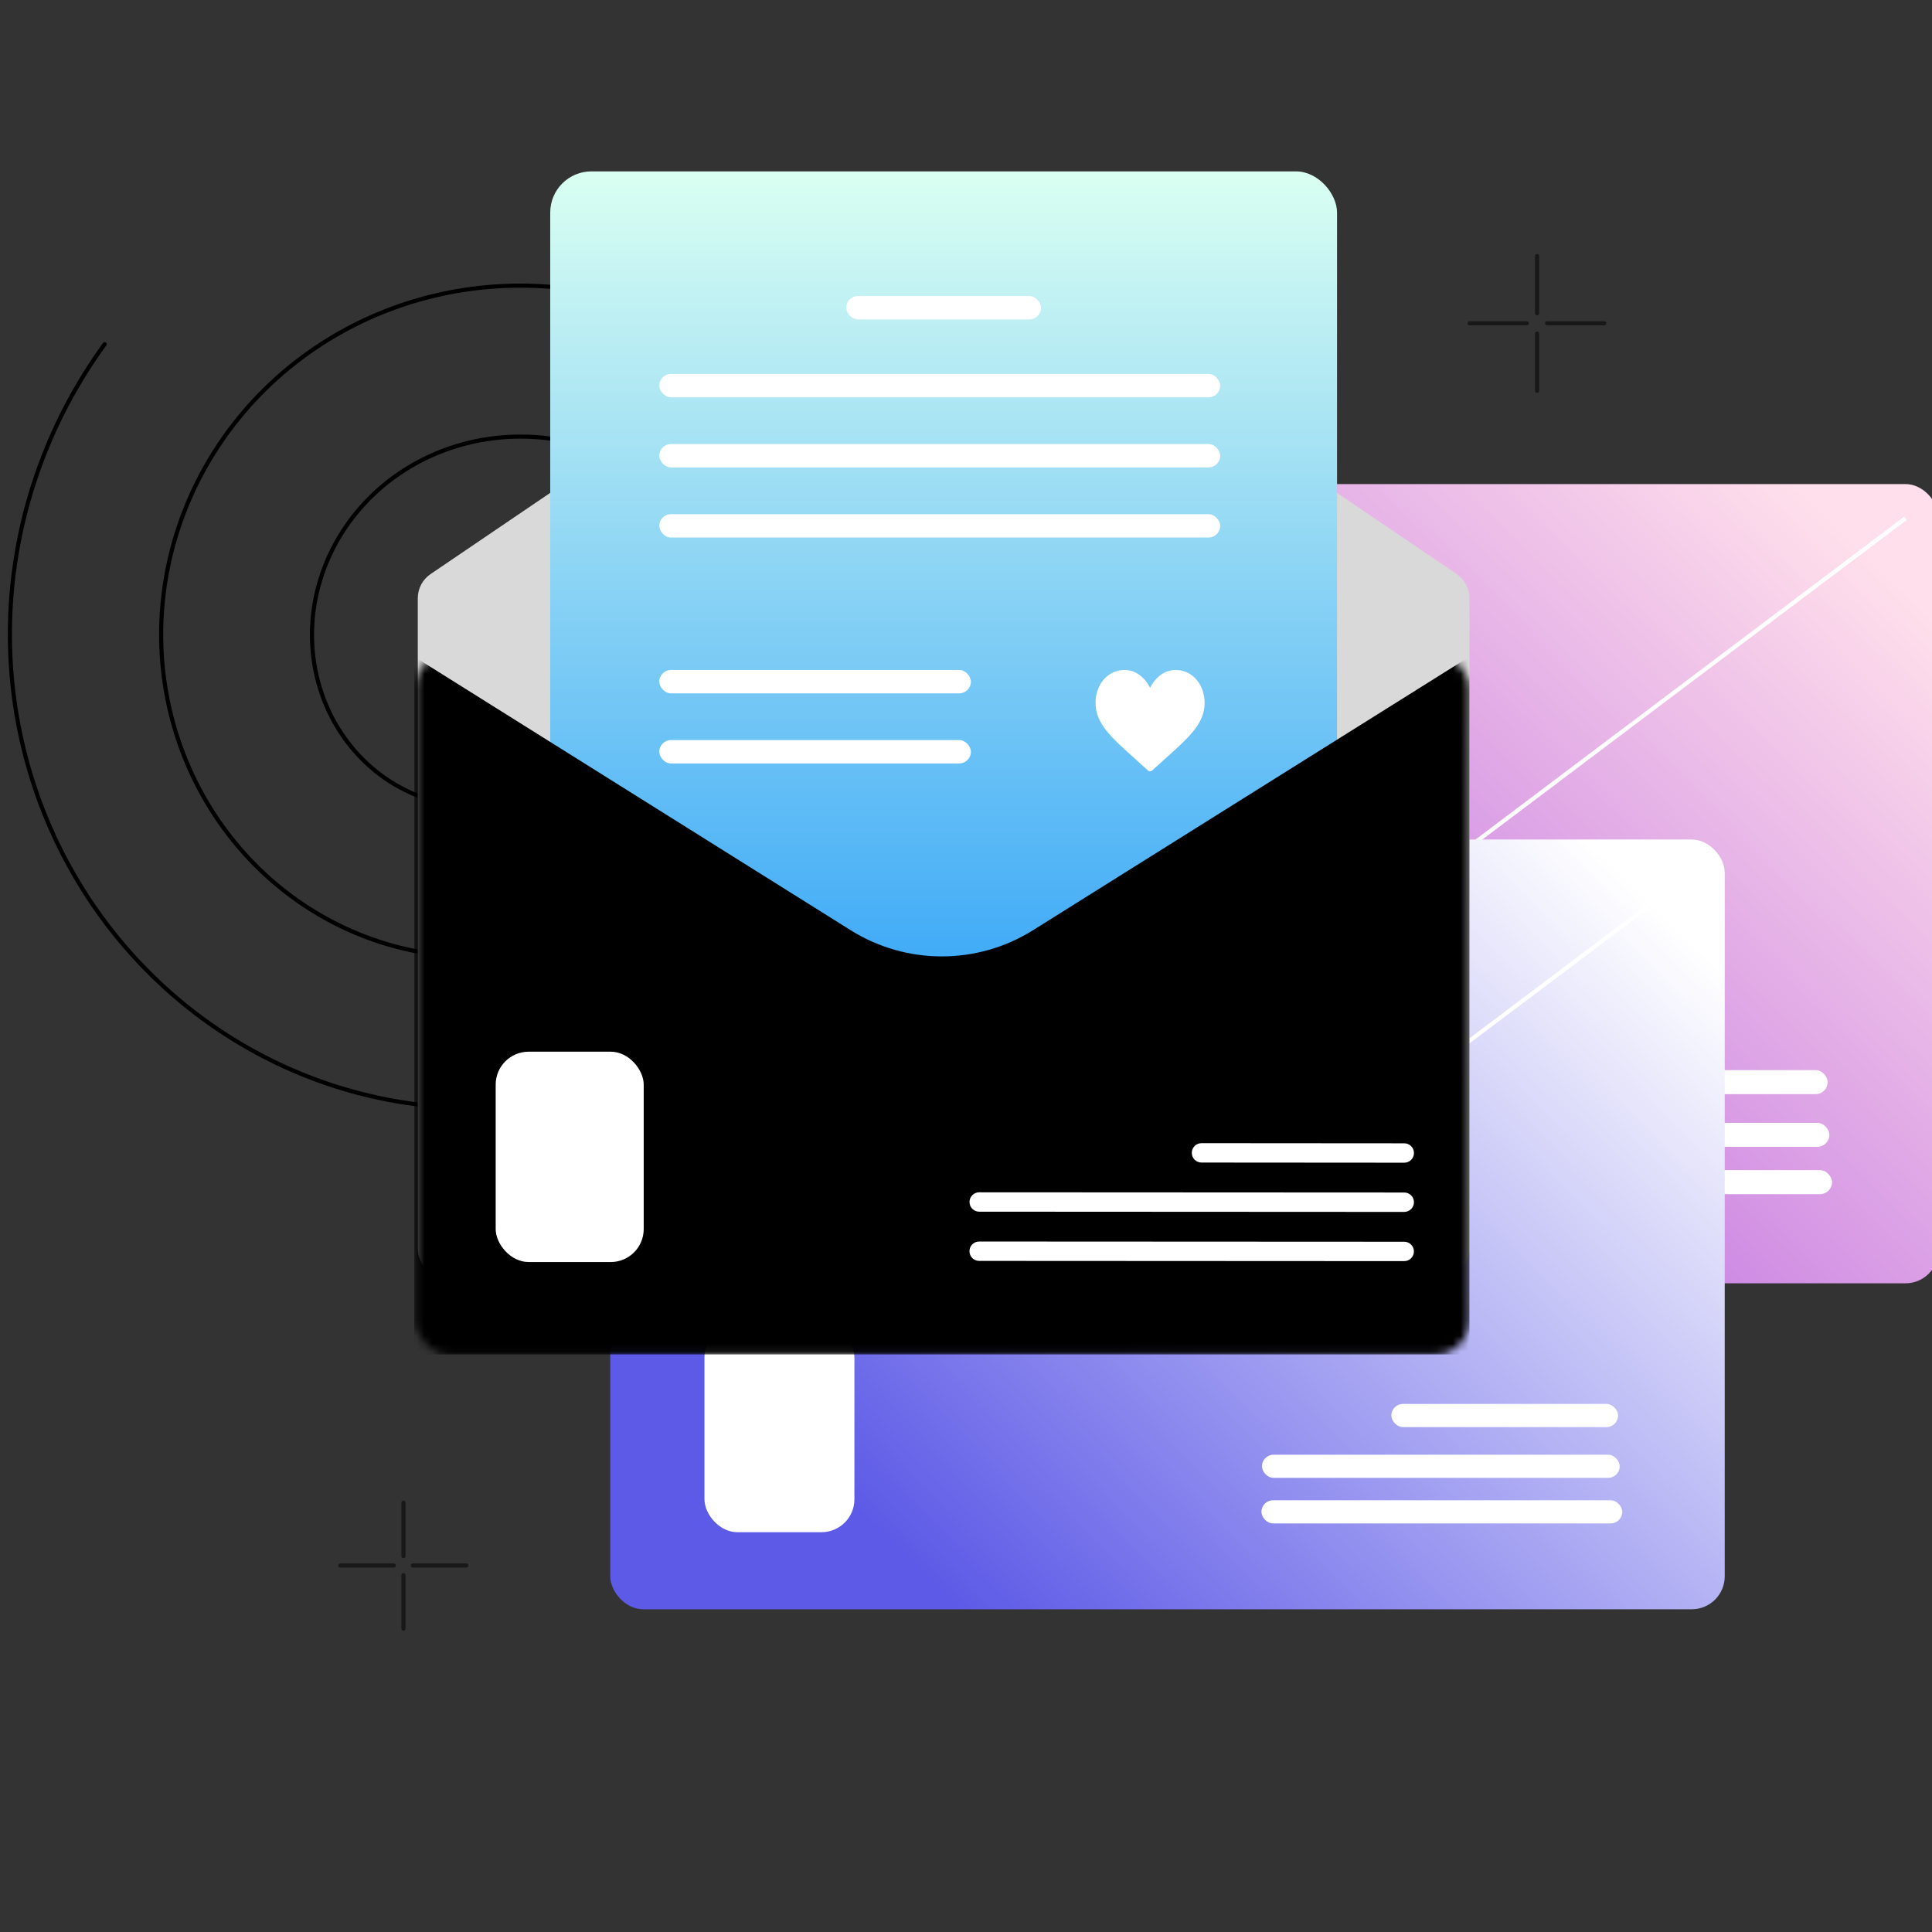 <?xml version="1.0" encoding="UTF-8"?> <svg xmlns="http://www.w3.org/2000/svg" width="248" height="248" viewBox="0 0 248 248" fill="none"><rect x="0" y="0" width="248" height="248" fill="#333333" stroke="none"/> <g clip-path="url(#clip0_3953_175)"> <rect x="100.277" y="62.137" width="148.548" height="102.594" rx="4.228" fill="url(#paint0_linear_3953_175)"></rect> <rect x="112.836" y="126.756" width="19.985" height="27.706" rx="4.228" fill="white"></rect> <path d="M104.394 67.416L170.661 113.968C174.037 116.339 178.556 116.264 181.851 113.783L244.589 66.534" stroke="white" stroke-width="0.528"></path> <rect x="187.074" y="150.202" width="48.091" height="3.086" rx="1.543" fill="white"></rect> <rect x="187.141" y="144.13" width="47.682" height="3.086" rx="1.543" fill="white"></rect> <rect x="204.389" y="137.363" width="30.216" height="3.086" rx="1.543" fill="white"></rect> <rect x="78.33" y="107.766" width="143.063" height="98.806" rx="4.228" fill="url(#paint1_linear_3953_175)"></rect> <rect x="90.428" y="169.999" width="19.247" height="26.683" rx="4.228" fill="white"></rect> <path d="M82.298 112.85L145.909 157.535C149.285 159.907 153.804 159.832 157.099 157.35L217.316 112" stroke="white" stroke-width="0.528"></path> <rect x="161.924" y="192.581" width="46.315" height="2.972" rx="1.486" fill="white"></rect> <rect x="161.992" y="186.732" width="45.922" height="2.972" rx="1.486" fill="white"></rect> <rect x="178.602" y="180.215" width="29.101" height="2.972" rx="1.486" fill="white"></rect> <path d="M58.977 80.661L58.993 80.594L59.009 80.526L59.027 80.458L59.045 80.391L59.064 80.323L59.084 80.255L59.105 80.187L59.127 80.119L59.15 80.051L59.173 79.984L59.198 79.916L59.223 79.848L59.25 79.78L59.277 79.713L59.305 79.645L59.334 79.577L59.364 79.51L59.395 79.443L59.427 79.376L59.459 79.308L59.493 79.241L59.527 79.175L59.563 79.108L59.599 79.041L59.636 78.975L59.674 78.909L59.714 78.843L59.753 78.778L59.794 78.712L59.836 78.647L59.879 78.582L59.922 78.517L59.967 78.453L60.012 78.389L60.059 78.325L60.106 78.261L60.154 78.198L60.203 78.135L60.253 78.073L60.304 78.011L60.355 77.949L60.408 77.887L60.462 77.826L60.516 77.766L60.571 77.706L60.627 77.646L60.684 77.586L60.742 77.528L60.801 77.469L60.861 77.411L60.921 77.354L60.983 77.297L61.045 77.24L61.108 77.184L61.172 77.129L61.237 77.074L61.302 77.02L61.369 76.966L61.436 76.913L61.504 76.86L61.573 76.808L61.643 76.757L61.713 76.706L61.785 76.656L61.857 76.607L61.93 76.558L62.004 76.51L62.078 76.462L62.153 76.415L62.229 76.369L62.306 76.324L62.384 76.279L62.462 76.235L62.541 76.192L62.621 76.15L62.702 76.108L62.783 76.067L62.865 76.027L62.947 75.988L63.031 75.949L63.115 75.911L63.2 75.874L63.285 75.838L63.371 75.803L63.458 75.769L63.545 75.735L63.633 75.703L63.722 75.671L63.811 75.64L63.901 75.61L63.992 75.581L64.083 75.553L64.175 75.525L64.267 75.499L64.36 75.474L64.453 75.449L64.547 75.426L64.642 75.403L64.737 75.382L64.832 75.361L64.928 75.342L65.025 75.323L65.122 75.306L65.219 75.289L65.317 75.274L65.416 75.259L65.515 75.246L65.614 75.234L65.714 75.222L65.814 75.212L65.914 75.203L66.015 75.195L66.117 75.188L66.218 75.182L66.32 75.177L66.423 75.173L66.526 75.171L66.629 75.169L66.732 75.169L66.836 75.17L66.939 75.172L67.044 75.175L67.148 75.179L67.253 75.184L67.358 75.191L67.463 75.198L67.568 75.207L67.674 75.217L67.779 75.228L67.885 75.24L67.992 75.254L68.098 75.269L68.204 75.285L68.311 75.302L68.417 75.32L68.524 75.34L68.63 75.36L68.737 75.382L68.844 75.405L68.951 75.43L69.058 75.455L69.165 75.482L69.271 75.51L69.378 75.539L69.485 75.57L69.592 75.602L69.698 75.635L69.805 75.669L69.912 75.704L70.018 75.741L70.124 75.779L70.231 75.818L70.337 75.858L70.442 75.9L70.548 75.943L70.654 75.987L70.759 76.032L70.864 76.079L70.969 76.127L71.074 76.176L71.178 76.226L71.282 76.278L71.386 76.331L71.489 76.385L71.592 76.44L71.695 76.497L71.798 76.555L71.9 76.614L72.001 76.674L72.103 76.736L72.204 76.799L72.304 76.863L72.404 76.928L72.504 76.994L72.603 77.062L72.702 77.131L72.8 77.201L72.897 77.273L72.995 77.345L73.091 77.419L73.187 77.494L73.283 77.57L73.377 77.648L73.472 77.726L73.565 77.806L73.659 77.887L73.751 77.969L73.843 78.053L73.934 78.137L74.024 78.223L74.114 78.31L74.203 78.398L74.291 78.487L74.379 78.577L74.465 78.668L74.551 78.761L74.636 78.855L74.721 78.95L74.804 79.046L74.887 79.143L74.969 79.241L75.05 79.34L75.13 79.44L75.21 79.542L75.288 79.644L75.366 79.748L75.442 79.852L75.518 79.958L75.593 80.065L75.666 80.172L75.739 80.281L75.811 80.391L75.882 80.502L75.952 80.613L76.02 80.726L76.088 80.84L76.155 80.954L76.22 81.07L76.285 81.187L76.348 81.304L76.411 81.423L76.472 81.542L76.532 81.662L76.591 81.783L76.649 81.905L76.706 82.028L76.761 82.152L76.815 82.277L76.868 82.402L76.92 82.528L76.971 82.656L77.02 82.784L77.069 82.912L77.116 83.042L77.161 83.172L77.206 83.303L77.249 83.435L77.291 83.567L77.331 83.701L77.371 83.834L77.409 83.969L77.445 84.104L77.48 84.24L77.514 84.377L77.547 84.514L77.578 84.652L77.608 84.79L77.636 84.93L77.663 85.069L77.688 85.21L77.713 85.35L77.735 85.492L77.757 85.634L77.776 85.776L77.795 85.919L77.812 86.062L77.827 86.206L77.841 86.35L77.853 86.495L77.864 86.64L77.874 86.786L77.882 86.932L77.888 87.078L77.893 87.225L77.897 87.372L77.899 87.519L77.899 87.667L77.898 87.815L77.895 87.963L77.891 88.111L77.885 88.26L77.877 88.409L77.868 88.558L77.858 88.708L77.846 88.857L77.832 89.007L77.817 89.157L77.8 89.307L77.781 89.457L77.761 89.607L77.739 89.758L77.716 89.908L77.691 90.058L77.665 90.209L77.636 90.359L77.606 90.51L77.575 90.66L77.542 90.811L77.507 90.961L77.471 91.111L77.433 91.261L77.393 91.412L77.352 91.561L77.309 91.711L77.264 91.861L77.218 92.01L77.171 92.159L77.121 92.308L77.07 92.457L77.017 92.606L76.963 92.754L76.907 92.902L76.849 93.05L76.79 93.197L76.729 93.344L76.666 93.491L76.602 93.637L76.536 93.783L76.468 93.928L76.399 94.073L76.328 94.218L76.256 94.362L76.182 94.505L76.106 94.648L76.029 94.791L75.95 94.933L75.869 95.074L75.787 95.215L75.703 95.355L75.618 95.495L75.531 95.634L75.442 95.772L75.352 95.91L75.26 96.047L75.167 96.183L75.072 96.319L74.975 96.453L74.877 96.587L74.778 96.721L74.676 96.853L74.573 96.985L74.469 97.115L74.363 97.245L74.256 97.374L74.147 97.503L74.037 97.63L73.924 97.756L73.811 97.882L73.696 98.006L73.58 98.13L73.462 98.252L73.342 98.374L73.221 98.494L73.099 98.614L72.975 98.732L72.85 98.849L72.723 98.965L72.595 99.08L72.466 99.194L72.335 99.307L72.203 99.419L72.069 99.529L71.934 99.639L71.797 99.747L71.66 99.853L71.521 99.959L71.38 100.063L71.239 100.166L71.095 100.268L70.951 100.369L70.805 100.468L70.659 100.566L70.51 100.662L70.361 100.757L70.21 100.851L70.059 100.943L69.906 101.034L69.751 101.123L69.596 101.211L69.439 101.298L69.282 101.383L69.123 101.467L68.963 101.549L68.802 101.629L68.639 101.708L68.476 101.786L68.312 101.862L68.146 101.936L67.98 102.009L67.812 102.08L67.644 102.149L67.475 102.217L67.304 102.284L67.133 102.348L66.96 102.411L66.787 102.473L66.613 102.532L66.438 102.59L66.262 102.646L66.085 102.701L65.907 102.754L65.729 102.805L65.549 102.854L65.369 102.902L65.188 102.947L65.007 102.991L64.824 103.033L64.641 103.074L64.457 103.112L64.273 103.149L64.088 103.184L63.902 103.217L63.715 103.248L63.528 103.277L63.341 103.304L63.153 103.33L62.964 103.353L62.774 103.375L62.584 103.395L62.394 103.413L62.203 103.429L62.012 103.443L61.82 103.455L61.628 103.465L61.435 103.473L61.243 103.479L61.049 103.483L60.856 103.485L60.662 103.486L60.467 103.484L60.273 103.48L60.078 103.474L59.883 103.467L59.688 103.457L59.492 103.445L59.297 103.431L59.101 103.415L58.905 103.398L58.709 103.378L58.513 103.356L58.317 103.332L58.12 103.306L57.924 103.277L57.728 103.247L57.532 103.215L57.335 103.181L57.139 103.144L56.943 103.106L56.747 103.066L56.551 103.023L56.356 102.978L56.16 102.932L55.965 102.883L55.77 102.832L55.575 102.779L55.38 102.724L55.186 102.667L54.992 102.608L54.798 102.547L54.604 102.484L54.411 102.418L54.219 102.351L54.026 102.281L53.834 102.21L53.643 102.136L53.452 102.061L53.262 101.983L53.072 101.903L52.883 101.821L52.694 101.737L52.506 101.651L52.318 101.563L52.131 101.473L51.945 101.381L51.759 101.287L51.574 101.191L51.39 101.093L51.207 100.992L51.024 100.89L50.842 100.786L50.661 100.68L50.481 100.571L50.301 100.461L50.123 100.349L49.945 100.235L49.769 100.118L49.593 100L49.418 99.88L49.244 99.758L49.071 99.634L48.9 99.508L48.729 99.38L48.559 99.25L48.391 99.118L48.223 98.985L48.057 98.849L47.892 98.712L47.727 98.573L47.565 98.431L47.403 98.288L47.243 98.144L47.084 97.997L46.926 97.848L46.769 97.698L46.614 97.546L46.46 97.392L46.308 97.236L46.157 97.079L46.007 96.92L45.859 96.759L45.712 96.596L45.566 96.432L45.423 96.266L45.28 96.098L45.139 95.928L45 95.757L44.862 95.584L44.726 95.41L44.592 95.234L44.459 95.056L44.327 94.877L44.197 94.696L44.069 94.514L43.943 94.33L43.819 94.144L43.696 93.957L43.575 93.769L43.455 93.579L43.337 93.388L43.222 93.195L43.108 93.001L42.996 92.805L42.885 92.608L42.777 92.409L42.67 92.209L42.566 92.008L42.463 91.806L42.362 91.602L42.263 91.397L42.166 91.19L42.071 90.983L41.978 90.774L41.888 90.564L41.799 90.352L41.712 90.14L41.627 89.926L41.544 89.712L41.464 89.496L41.385 89.279L41.309 89.061L41.234 88.841L41.162 88.621L41.092 88.4L41.024 88.178L40.959 87.955L40.895 87.731L40.834 87.506L40.775 87.28L40.718 87.053L40.663 86.826L40.611 86.597L40.561 86.368L40.513 86.138L40.467 85.907L40.424 85.675L40.383 85.443L40.344 85.21L40.308 84.976L40.274 84.742L40.243 84.507L40.213 84.271L40.186 84.035L40.162 83.798L40.14 83.561L40.12 83.323L40.103 83.085L40.088 82.846L40.075 82.607L40.065 82.367L40.057 82.127L40.052 81.887L40.049 81.646L40.049 81.405L40.051 81.163L40.055 80.922L40.062 80.68L40.072 80.438L40.084 80.195L40.098 79.953L40.115 79.71L40.135 79.468L40.156 79.225L40.181 78.982L40.208 78.739L40.237 78.496L40.269 78.253L40.303 78.01L40.34 77.767L40.38 77.524L40.422 77.282L40.466 77.039L40.513 76.797L40.563 76.555L40.615 76.313L40.669 76.071L40.727 75.829L40.786 75.588L40.848 75.348L40.913 75.107L40.98 74.867L41.05 74.627L41.122 74.388L41.197 74.149L41.274 73.911L41.354 73.673L41.436 73.436L41.521 73.199L41.608 72.963L41.698 72.728L41.79 72.493L41.885 72.258L41.983 72.025L42.082 71.792L42.184 71.56L42.289 71.329L42.397 71.098L42.506 70.869L42.618 70.64L42.733 70.412L42.85 70.185L42.969 69.959L43.091 69.734L43.216 69.51L43.343 69.287L43.472 69.064L43.603 68.843L43.737 68.623L43.874 68.404L44.013 68.187L44.154 67.97L44.297 67.755L44.443 67.541L44.591 67.328L44.742 67.116L44.895 66.906L45.05 66.697L45.207 66.489L45.367 66.283L45.529 66.078L45.693 65.874L45.86 65.672L46.029 65.472L46.2 65.273L46.373 65.075L46.548 64.879L46.726 64.684L46.906 64.492L47.088 64.3L47.272 64.111L47.458 63.923L47.646 63.736L47.837 63.552L48.029 63.369L48.224 63.188L48.42 63.008L48.619 62.831L48.82 62.655L49.023 62.481L49.227 62.309L49.434 62.139L49.643 61.971L49.853 61.805L50.066 61.64L50.28 61.478L50.496 61.318L50.715 61.159L50.935 61.003L51.157 60.849L51.38 60.697L51.606 60.547L51.833 60.399L52.062 60.253L52.292 60.109L52.525 59.968L52.759 59.829L52.995 59.692L53.232 59.557L53.471 59.424L53.712 59.294L53.954 59.166L54.197 59.041L54.443 58.917L54.69 58.797L54.938 58.678L55.188 58.562L55.439 58.448L55.691 58.337L55.946 58.228L56.201 58.122L56.458 58.018L56.716 57.916L56.975 57.818L57.236 57.721L57.498 57.627L57.761 57.536L58.025 57.447L58.291 57.361L58.557 57.278L58.825 57.197L59.094 57.118L59.364 57.043L59.635 56.97L59.907 56.9L60.181 56.832L60.455 56.767L60.73 56.705L61.005 56.645L61.282 56.589L61.56 56.535L61.839 56.483L62.118 56.435L62.398 56.389L62.679 56.346L62.96 56.306L63.243 56.269L63.526 56.234L63.809 56.203L64.094 56.174L64.378 56.148L64.664 56.125L64.95 56.105L65.236 56.087L65.523 56.073L65.81 56.061L66.098 56.052L66.386 56.047L66.675 56.044L66.963 56.044L67.252 56.047L67.542 56.053L67.831 56.061L68.121 56.073L68.411 56.088L68.701 56.105L68.992 56.126L69.282 56.15L69.572 56.176L69.863 56.206L70.153 56.238L70.444 56.273L70.734 56.312L71.024 56.353L71.314 56.398L71.604 56.445L71.894 56.495L72.183 56.549L72.473 56.605L72.762 56.664L73.05 56.726L73.339 56.792L73.627 56.86L73.914 56.931L74.201 57.005L74.488 57.082L74.774 57.163L75.06 57.246L75.345 57.332L75.629 57.421L75.913 57.513L76.197 57.608L76.479 57.706L76.761 57.806L77.042 57.91L77.323 58.017L77.602 58.127L77.881 58.239L78.159 58.355L78.436 58.473L78.712 58.595L78.987 58.719L79.261 58.846L79.534 58.976L79.806 59.109L80.077 59.245L80.347 59.384L80.615 59.526L80.883 59.67L81.149 59.817L81.414 59.967L81.678 60.12L81.941 60.276L82.202 60.435L82.462 60.596L82.72 60.76L82.977 60.927L83.233 61.097L83.487 61.269L83.74 61.444L83.991 61.622L84.24 61.803L84.488 61.986L84.735 62.172L84.979 62.36L85.222 62.552L85.464 62.745L85.703 62.942L85.941 63.141L86.177 63.343L86.412 63.547L86.644 63.754L86.874 63.963L87.103 64.175L87.33 64.389L87.555 64.606L87.778 64.826L87.998 65.047L88.217 65.272L88.434 65.498L88.648 65.727L88.861 65.959L89.071 66.193L89.279 66.429L89.485 66.667L89.689 66.908L89.891 67.151L90.09 67.396L90.287 67.644L90.482 67.894L90.674 68.145L90.864 68.4L91.051 68.656L91.237 68.914L91.419 69.175L91.6 69.437L91.777 69.702L91.953 69.969L92.125 70.237L92.295 70.508L92.463 70.781L92.628 71.055L92.79 71.332L92.95 71.61L93.107 71.89L93.261 72.172L93.413 72.456L93.562 72.742L93.708 73.029L93.852 73.318L93.992 73.609L94.13 73.902L94.265 74.196L94.397 74.492L94.526 74.789L94.653 75.088L94.776 75.389L94.897 75.691L95.014 75.994L95.129 76.299L95.24 76.606L95.349 76.913L95.455 77.223L95.558 77.533L95.657 77.845L95.754 78.158L95.847 78.472L95.937 78.788L96.025 79.105L96.109 79.423L96.19 79.742L96.268 80.062L96.342 80.383L96.414 80.705L96.482 81.029L96.547 81.353L96.609 81.678L96.668 82.004L96.723 82.331L96.775 82.659L96.824 82.987L96.87 83.317L96.912 83.647L96.951 83.978L96.987 84.309L97.019 84.641L97.049 84.974L97.074 85.307L97.097 85.641L97.116 85.976L97.132 86.311L97.144 86.646L97.153 86.982L97.159 87.318L97.161 87.654L97.16 87.991L97.155 88.328L97.147 88.665L97.135 89.003L97.121 89.341L97.103 89.678L97.081 90.016L97.056 90.354L97.027 90.692L96.995 91.03L96.96 91.368L96.921 91.706L96.879 92.044L96.833 92.382L96.784 92.719L96.731 93.056L96.675 93.393L96.615 93.73L96.552 94.066L96.486 94.402L96.416 94.738L96.343 95.073L96.266 95.408L96.186 95.742L96.102 96.076L96.015 96.409L95.924 96.742L95.83 97.074L95.733 97.405L95.632 97.736L95.528 98.066L95.42 98.395L95.309 98.723L95.195 99.05L95.077 99.377L94.955 99.702L94.831 100.027L94.703 100.351L94.571 100.673L94.436 100.995L94.298 101.315L94.157 101.635L94.012 101.953L93.864 102.27L93.712 102.585L93.557 102.9L93.399 103.213L93.238 103.525L93.073 103.835L92.905 104.144L92.734 104.452L92.559 104.758L92.382 105.063L92.201 105.366L92.017 105.667L91.829 105.967L91.639 106.265L91.445 106.562L91.248 106.857L91.048 107.15L90.845 107.441L90.639 107.731L90.43 108.018L90.218 108.304L90.002 108.588L89.784 108.87L89.562 109.15L89.338 109.428L89.11 109.703L88.88 109.977L88.646 110.249L88.41 110.519L88.171 110.786L87.929 111.051L87.684 111.314L87.436 111.575L87.185 111.833L86.932 112.089L86.675 112.343L86.416 112.595L86.154 112.843L85.89 113.09L85.623 113.334L85.353 113.576L85.08 113.815L84.805 114.051L84.527 114.285L84.247 114.516L83.964 114.745L83.678 114.971L83.39 115.194L83.1 115.414L82.807 115.632L82.512 115.847L82.214 116.059L81.914 116.269L81.611 116.475L81.306 116.679L80.999 116.879L80.69 117.077L80.378 117.272L80.064 117.464L79.749 117.652L79.43 117.838L79.11 118.021L78.788 118.2L78.463 118.377L78.137 118.55L77.808 118.72L77.478 118.887L77.145 119.051L76.811 119.212L76.475 119.369L76.137 119.523L75.797 119.674L75.455 119.821L75.112 119.965L74.766 120.106L74.419 120.244L74.071 120.378L73.721 120.508L73.369 120.636L73.016 120.759L72.661 120.88L72.305 120.996L71.947 121.11L71.588 121.219L71.227 121.326L70.865 121.428L70.502 121.527L70.138 121.623L69.772 121.715L69.405 121.803L69.037 121.888L68.667 121.969L68.297 122.046L67.925 122.12L67.553 122.19L67.179 122.256L66.805 122.319L66.43 122.378L66.053 122.433L65.676 122.485L65.298 122.532L64.92 122.576L64.54 122.616L64.16 122.653L63.779 122.685L63.398 122.714L63.016 122.739L62.633 122.76L62.251 122.777L61.867 122.79L61.483 122.8L61.099 122.805L60.714 122.807L60.329 122.805L59.944 122.799L59.558 122.789L59.173 122.776L58.787 122.758L58.401 122.736L58.015 122.711L57.629 122.682L57.243 122.648L56.857 122.611L56.471 122.57L56.085 122.525L55.7 122.476L55.314 122.423L54.929 122.367L54.544 122.306L54.159 122.242L53.775 122.173L53.391 122.101L53.008 122.024L52.625 121.944L52.243 121.86L51.861 121.772L51.48 121.68L51.099 121.584L50.719 121.484L50.34 121.38L49.962 121.273L49.584 121.161L49.207 121.046L48.831 120.927L48.456 120.804L48.082 120.677L47.709 120.546L47.337 120.411L46.966 120.273L46.597 120.13L46.228 119.984L45.861 119.834L45.494 119.681L45.13 119.523L44.766 119.362L44.404 119.196L44.043 119.028L43.684 118.855L43.326 118.679L42.969 118.498L42.614 118.315L42.261 118.127L41.91 117.936L41.559 117.741L41.211 117.542L40.865 117.34L40.52 117.134L40.177 116.925L39.836 116.712L39.497 116.495L39.16 116.275L38.825 116.051L38.491 115.824L38.16 115.593L37.831 115.359L37.504 115.121L37.179 114.88L36.856 114.635L36.536 114.387L36.218 114.136L35.902 113.881L35.589 113.623L35.278 113.361L34.969 113.096L34.663 112.828L34.359 112.557L34.057 112.282L33.759 112.004L33.463 111.723L33.169 111.439L32.878 111.151L32.59 110.861L32.304 110.567L32.022 110.27L31.742 109.971L31.465 109.668L31.191 109.362L30.919 109.053L30.651 108.741L30.385 108.427L30.123 108.109L29.863 107.789L29.607 107.466L29.353 107.14L29.103 106.811L28.856 106.479L28.612 106.145L28.371 105.808L28.133 105.469L27.899 105.127L27.668 104.782L27.44 104.434L27.215 104.085L26.994 103.732L26.777 103.377L26.562 103.02L26.352 102.66L26.144 102.298L25.941 101.934L25.74 101.567L25.543 101.198L25.35 100.827L25.161 100.454L24.975 100.078L24.792 99.701L24.614 99.321L24.439 98.939L24.267 98.556L24.1 98.17L23.936 97.782L23.776 97.392L23.62 97.001L23.468 96.608L23.319 96.213L23.175 95.816L23.034 95.417L22.897 95.017L22.765 94.615L22.636 94.211L22.511 93.806L22.39 93.4L22.273 92.992L22.16 92.582L22.051 92.171L21.946 91.759L21.846 91.345L21.749 90.93L21.657 90.514L21.568 90.097L21.484 89.678L21.404 89.258L21.328 88.838L21.256 88.416L21.189 87.993L21.125 87.569L21.066 87.144L21.011 86.719L20.961 86.293L20.914 85.865L20.872 85.438L20.834 85.009L20.801 84.579L20.772 84.15L20.747 83.719L20.726 83.288L20.71 82.857L20.698 82.425L20.69 81.992L20.687 81.56L20.688 81.127L20.693 80.693L20.703 80.26L20.717 79.826L20.736 79.392L20.759 78.958L20.786 78.524L20.818 78.09L20.854 77.656L20.894 77.222L20.939 76.789L20.988 76.355L21.042 75.922L21.1 75.489L21.162 75.056L21.229 74.623L21.3 74.191L21.376 73.76L21.456 73.329L21.54 72.898L21.629 72.468L21.722 72.038L21.82 71.61L21.921 71.182L22.028 70.754L22.138 70.328L22.253 69.902L22.373 69.477L22.496 69.054L22.625 68.631L22.757 68.209L22.894 67.788L23.035 67.368L23.18 66.95L23.33 66.532L23.484 66.116L23.642 65.701L23.805 65.288L23.971 64.876L24.142 64.465L24.318 64.056L24.497 63.648L24.681 63.242L24.869 62.837L25.061 62.434L25.257 62.033L25.458 61.634L25.662 61.236L25.871 60.84L26.084 60.446L26.301 60.053L26.522 59.663L26.747 59.275L26.976 58.888L27.21 58.504L27.447 58.122L27.688 57.742L27.933 57.364L28.182 56.989L28.436 56.615L28.693 56.244L28.953 55.876L29.218 55.509L29.487 55.145L29.759 54.784L30.036 54.425L30.316 54.069L30.6 53.715L30.887 53.364L31.178 53.016L31.474 52.67L31.772 52.327L32.074 51.987L32.38 51.65L32.69 51.315L33.003 50.984L33.319 50.655L33.639 50.33L33.963 50.007L34.29 49.688L34.62 49.371L34.954 49.058L35.291 48.748L35.632 48.441L35.976 48.137L36.323 47.837L36.673 47.539L37.027 47.245L37.383 46.955L37.743 46.668L38.106 46.385L38.472 46.104L38.842 45.828L39.214 45.555L39.589 45.285L39.967 45.019L40.348 44.757L40.732 44.498L41.118 44.244L41.508 43.992L41.9 43.745L42.295 43.502L42.693 43.262L43.093 43.026L43.496 42.794L43.901 42.566L44.31 42.342L44.72 42.121L45.133 41.905L45.549 41.693L45.967 41.485L46.387 41.281L46.809 41.081L47.234 40.885L47.661 40.693L48.091 40.505L48.522 40.322L48.956 40.143L49.391 39.968L49.829 39.798L50.268 39.631L50.71 39.469L51.153 39.312L51.599 39.158L52.046 39.01L52.495 38.865L52.945 38.725L53.398 38.59L53.851 38.458L54.307 38.332L54.764 38.209L55.223 38.092L55.683 37.979L56.144 37.87L56.607 37.766L57.071 37.667L57.537 37.572L58.003 37.482L58.471 37.396L58.94 37.316L59.41 37.239L59.882 37.168L60.354 37.101L60.827 37.039L61.301 36.981L61.776 36.929L62.252 36.881L62.728 36.837L63.206 36.799L63.683 36.765L64.162 36.736L64.641 36.712L65.121 36.693L65.601 36.679L66.082 36.669L66.562 36.664L67.044 36.664L67.525 36.669L68.007 36.679L68.489 36.693L68.971 36.712L69.454 36.737L69.936 36.766L70.418 36.8L70.901 36.838L71.383 36.882L71.865 36.931L72.347 36.984L72.828 37.042L73.309 37.105L73.79 37.173L74.271 37.246L74.751 37.324L75.231 37.407L75.71 37.494L76.188 37.586L76.666 37.684L77.143 37.786L77.619 37.893L78.095 38.004L78.57 38.121L79.043 38.242L79.516 38.369L79.988 38.5L80.459 38.636L80.929 38.776L81.398 38.922L81.865 39.072L82.331 39.227L82.796 39.387L83.26 39.551L83.722 39.721L84.183 39.895L84.642 40.074L85.1 40.257L85.556 40.445L86.011 40.638L86.464 40.836L86.915 41.038L87.365 41.245L87.812 41.457L88.258 41.673L88.702 41.894L89.144 42.119L89.584 42.349L90.022 42.583L90.457 42.822L90.891 43.066L91.322 43.313L91.752 43.566L92.178 43.823L92.603 44.084L93.025 44.35L93.445 44.62L93.862 44.894L94.277 45.173L94.689 45.456L95.099 45.744L95.506 46.035L95.91 46.331L96.311 46.632L96.71 46.936L97.106 47.245L97.499 47.557L97.889 47.874L98.276 48.195L98.66 48.52L99.042 48.849L99.42 49.182L99.794 49.519L100.166 49.86L100.535 50.205L100.9 50.553L101.262 50.906L101.621 51.263L101.976 51.623L102.328 51.987L102.676 52.355L103.021 52.726L103.362 53.101L103.7 53.48L104.034 53.862L104.365 54.248L104.692 54.638L105.015 55.031L105.334 55.427L105.65 55.827L105.961 56.23L106.269 56.636L106.573 57.046L106.873 57.459L107.169 57.876L107.461 58.295L107.749 58.718L108.033 59.144L108.313 59.573L108.588 60.005L108.86 60.44L109.127 60.878L109.39 61.319L109.648 61.762L109.903 62.209L110.153 62.658L110.398 63.11L110.639 63.565L110.876 64.023L111.109 64.483L111.336 64.945L111.56 65.411L111.779 65.878L111.993 66.349L112.202 66.821L112.407 67.296L112.608 67.773L112.803 68.253L112.994 68.734L113.18 69.218L113.362 69.704L113.538 70.192L113.71 70.683L113.877 71.175L114.039 71.669L114.197 72.165L114.349 72.663L114.497 73.162L114.639 73.663L114.777 74.166L114.909 74.671L115.037 75.177L115.16 75.685L115.277 76.195L115.39 76.706L115.497 77.218L115.6 77.731L115.697 78.246L115.789 78.762L115.876 79.279L115.958 79.798L116.035 80.317L116.106 80.838L116.172 81.359L116.234 81.882L116.29 82.405L116.34 82.93L116.386 83.454L116.426 83.98L116.461 84.507L116.491 85.034L116.515 85.561L116.534 86.09L116.548 86.618L116.557 87.147L116.56 87.677L116.558 88.206L116.55 88.736L116.538 89.266L116.52 89.797L116.496 90.327L116.468 90.857L116.433 91.388L116.394 91.918L116.349 92.448L116.299 92.978L116.244 93.508L116.183 94.038L116.117 94.567L116.045 95.096L115.968 95.624L115.886 96.152L115.799 96.68L115.706 97.206L115.607 97.732L115.504 98.258L115.395 98.782L115.281 99.306L115.161 99.829L115.036 100.351L114.906 100.872L114.771 101.392L114.63 101.91L114.484 102.428L114.333 102.945L114.176 103.46L114.014 103.974L113.847 104.486L113.675 104.997L113.497 105.507L113.314 106.015L113.126 106.522L112.933 107.027L112.735 107.53L112.532 108.032L112.323 108.531L112.109 109.029L111.89 109.525L111.666 110.019L111.437 110.511L111.203 111.002L110.964 111.489L110.72 111.975L110.471 112.459L110.216 112.94L109.957 113.419L109.693 113.896L109.424 114.37L109.15 114.842L108.872 115.311L108.588 115.778L108.299 116.242L108.006 116.703L107.708 117.162L107.405 117.618L107.098 118.071L106.785 118.521L106.468 118.969L106.147 119.413L105.82 119.855L105.49 120.293L105.154 120.728L104.814 121.16L104.47 121.589L104.121 122.015L103.767 122.437L103.409 122.856L103.047 123.272L102.68 123.684L102.309 124.093L101.934 124.498L101.555 124.9L101.171 125.298L100.783 125.693L100.391 126.083L99.995 126.47L99.594 126.853L99.19 127.233L98.782 127.608L98.369 127.98L97.953 128.348L97.533 128.711L97.109 129.071L96.681 129.426L96.249 129.778L95.814 130.125L95.374 130.468L94.931 130.807L94.485 131.141L94.035 131.472L93.581 131.798L93.124 132.119L92.664 132.436L92.2 132.749L91.732 133.057L91.262 133.36L90.788 133.659L90.31 133.954L89.83 134.243L89.346 134.528L88.86 134.809L88.37 135.084L87.877 135.355L87.381 135.621L86.883 135.882L86.381 136.139L85.877 136.39L85.37 136.636L84.86 136.878L84.347 137.114L83.832 137.346L83.314 137.572L82.794 137.793L82.271 138.01L81.746 138.221L81.218 138.426L80.688 138.627L80.156 138.823L79.622 139.013L79.085 139.198L78.546 139.377L78.005 139.552L77.462 139.721L76.918 139.884L76.371 140.043L75.822 140.195L75.272 140.343L74.719 140.485L74.166 140.621L73.61 140.752L73.053 140.878L72.494 140.998L71.934 141.112L71.373 141.221L70.809 141.324L70.245 141.422L69.68 141.514L69.113 141.6L68.545 141.681L67.976 141.756L67.406 141.825L66.835 141.889L66.263 141.947L65.69 141.999L65.117 142.046L64.542 142.087L63.967 142.122L63.392 142.151L62.815 142.175L62.238 142.193L61.661 142.205L61.083 142.211L60.505 142.212L59.927 142.206L59.349 142.195L58.77 142.178L58.191 142.156L57.612 142.127L57.033 142.093L56.454 142.053L55.875 142.007L55.297 141.955L54.719 141.897L54.141 141.834L53.563 141.764L52.986 141.689L52.409 141.608L51.833 141.521L51.257 141.429L50.682 141.33L50.108 141.226L49.534 141.116L48.961 141L48.389 140.878L47.818 140.751L47.248 140.618L46.68 140.479L46.112 140.334L45.545 140.183L44.98 140.027L44.416 139.865L43.853 139.697L43.292 139.523L42.732 139.344L42.174 139.159L41.617 138.969L41.062 138.772L40.509 138.57L39.957 138.363L39.407 138.15L38.859 137.931L38.313 137.706L37.769 137.476L37.227 137.241L36.688 137L36.15 136.753L35.614 136.501L35.081 136.243L34.55 135.98L34.022 135.712L33.496 135.438L32.972 135.158L32.451 134.874L31.933 134.583L31.417 134.288L30.904 133.987L30.394 133.681L29.886 133.37L29.382 133.053L28.88 132.732L28.381 132.405L27.886 132.073L27.393 131.736L26.904 131.393L26.418 131.046L25.935 130.694L25.455 130.336L24.979 129.974L24.506 129.607L24.037 129.234L23.571 128.857L23.109 128.475L22.65 128.089L22.195 127.697L21.744 127.301L21.296 126.9L20.853 126.494L20.413 126.084L19.977 125.669L19.545 125.25L19.117 124.826L18.693 124.397L18.273 123.965L17.857 123.527L17.446 123.086L17.038 122.64L16.635 122.189L16.237 121.735L15.842 121.276L15.452 120.813L15.067 120.346L14.686 119.875L14.31 119.4L13.938 118.921L13.571 118.438L13.208 117.951L12.85 117.46L12.497 116.966L12.149 116.468L11.806 115.965L11.467 115.46L11.134 114.95L10.805 114.438L10.481 113.921L10.163 113.401L9.849 112.878L9.541 112.351L9.237 111.821L8.939 111.288L8.646 110.751L8.359 110.211L8.076 109.669L7.799 109.123L7.527 108.574L7.261 108.022L7 107.467L6.745 106.909L6.495 106.349L6.25 105.786L6.011 105.22L5.778 104.651L5.55 104.08L5.328 103.506L5.111 102.93L4.9 102.351L4.695 101.77L4.496 101.187L4.302 100.601L4.114 100.014L3.932 99.424L3.756 98.832L3.585 98.238L3.421 97.642L3.262 97.044L3.11 96.444L2.963 95.842L2.822 95.239L2.688 94.634L2.559 94.028L2.436 93.419L2.319 92.81L2.209 92.199L2.104 91.586L2.006 90.972L1.913 90.358L1.827 89.741L1.747 89.124L1.673 88.506L1.606 87.886L1.544 87.266L1.489 86.644L1.439 86.022L1.397 85.4L1.36 84.776L1.329 84.152L1.305 83.527L1.287 82.902L1.275 82.276L1.27 81.65L1.271 81.024L1.278 80.397L1.291 79.77L1.311 79.143L1.337 78.516L1.37 77.889L1.408 77.262L1.453 76.635L1.504 76.008L1.562 75.382L1.626 74.755L1.696 74.129L1.772 73.504L1.855 72.879L1.944 72.255L2.04 71.631L2.141 71.008L2.249 70.386L2.364 69.764L2.484 69.144L2.611 68.524L2.744 67.906L2.884 67.288L3.029 66.672L3.181 66.056L3.339 65.442L3.504 64.83L3.674 64.219L3.851 63.609L4.034 63L4.223 62.394L4.419 61.789L4.62 61.185L4.828 60.584L5.042 59.984L5.261 59.386L5.487 58.79L5.719 58.196L5.958 57.604L6.202 57.015L6.452 56.427L6.708 55.842L6.97 55.259L7.238 54.678L7.512 54.1L7.792 53.525L8.078 52.952L8.37 52.381L8.668 51.813L8.971 51.248L9.28 50.686L9.595 50.127L9.916 49.571L10.243 49.017L10.575 48.467L10.913 47.92L11.256 47.376L11.605 46.835L11.96 46.297L12.32 45.763L12.686 45.232L13.057 44.704L13.434 44.181" stroke="black" stroke-width="0.528" stroke-linecap="round"></path> <path d="M43.688 200.951L50.552 200.951" stroke="#181818" stroke-width="0.528" stroke-linecap="round"></path> <path d="M51.789 192.886L51.789 199.751" stroke="#181818" stroke-width="0.528" stroke-linecap="round"></path> <path d="M52.988 200.951L59.853 200.951" stroke="#181818" stroke-width="0.528" stroke-linecap="round"></path> <path d="M51.789 202.188L51.789 209.053" stroke="#181818" stroke-width="0.528" stroke-linecap="round"></path> <path d="M188.646 41.497L195.985 41.497" stroke="#181818" stroke-width="0.528" stroke-linecap="round"></path> <path d="M197.307 32.875L197.307 40.213" stroke="#181818" stroke-width="0.528" stroke-linecap="round"></path> <path d="M198.592 41.497L205.93 41.497" stroke="#181818" stroke-width="0.528" stroke-linecap="round"></path> <path d="M197.307 42.821L197.307 50.16" stroke="#181818" stroke-width="0.528" stroke-linecap="round"></path> <rect x="62.629" y="97" width="116" height="67" rx="5.966" fill="#D9D9D9"></rect> <path d="M53.629 76.788C53.629 75.547 54.244 74.386 55.271 73.689L119.026 30.427C120.296 29.566 121.962 29.566 123.232 30.427L186.987 73.689C188.014 74.386 188.629 75.547 188.629 76.788V160.255C188.629 162.323 186.952 164 184.883 164H57.374C55.306 164 53.629 162.323 53.629 160.255V76.788Z" fill="#D9D9D9"></path> <rect x="70.629" y="22" width="101" height="105" rx="5.284" fill="url(#paint2_linear_3953_175)"></rect> <mask id="mask0_3953_175" style="mask-type:alpha" maskUnits="userSpaceOnUse" x="53" y="83" width="136" height="91"> <rect x="53.285" y="83.895" width="135.339" height="90.016" rx="4.475" fill="#D9D9D9"></rect> </mask> <g mask="url(#mask0_3953_175)"> <path d="M53.17 84.295L109.184 119.402C116.348 123.891 125.447 123.891 132.611 119.402L188.625 84.295V173.867H53.17V84.295Z" fill="black"></path> </g> <path fill-rule="evenodd" clip-rule="evenodd" d="M181.504 148.006C181.504 147.319 180.948 146.762 180.261 146.761L154.229 146.742C153.542 146.742 152.985 147.298 152.984 147.985C152.984 148.673 153.541 149.23 154.228 149.23L180.259 149.249C180.946 149.25 181.503 148.693 181.504 148.006ZM181.501 154.322C181.502 153.635 180.946 153.078 180.259 153.077L125.696 153.049C125.009 153.048 124.451 153.605 124.451 154.292C124.45 154.979 125.006 155.536 125.693 155.537L180.256 155.566C180.943 155.566 181.501 155.009 181.501 154.322ZM180.252 159.394C180.94 159.395 181.496 159.952 181.495 160.639C181.495 161.326 180.937 161.883 180.25 161.883L125.687 161.855C125 161.855 124.444 161.297 124.444 160.61C124.445 159.923 125.003 159.366 125.69 159.367L180.252 159.394Z" fill="white"></path> <rect x="84.629" y="48" width="72" height="3" rx="1.5" fill="white"></rect> <rect x="108.629" y="38" width="25" height="3" rx="1.5" fill="white"></rect> <rect x="84.629" y="57" width="72" height="3" rx="1.5" fill="white"></rect> <rect x="84.629" y="86" width="40" height="3" rx="1.5" fill="white"></rect> <rect x="84.629" y="66" width="72" height="3" rx="1.5" fill="white"></rect> <rect x="84.629" y="95" width="40" height="3" rx="1.5" fill="white"></rect> <path d="M150.91 86C150.15 86 149.454 86.253 148.84 86.753C148.251 87.231 147.86 87.841 147.629 88.285C147.398 87.841 147.006 87.231 146.418 86.753C145.804 86.253 145.107 86 144.348 86C142.228 86 140.629 87.824 140.629 90.243C140.629 92.856 142.623 94.644 145.643 97.35C146.156 97.81 146.737 98.331 147.341 98.886C147.421 98.96 147.523 99 147.629 99C147.735 99 147.837 98.96 147.917 98.886C148.521 98.331 149.102 97.81 149.615 97.35C152.634 94.644 154.629 92.856 154.629 90.243C154.629 87.824 153.03 86 150.91 86Z" fill="white"></path> <rect x="63.629" y="135" width="19" height="27" rx="4.228" fill="white"></rect> </g> <defs> <linearGradient id="paint0_linear_3953_175" x1="241.948" y1="73.294" x2="150.208" y2="167.926" gradientUnits="userSpaceOnUse"> <stop stop-color="#FFDFEB"></stop> <stop offset="1" stop-color="#B055DF"></stop> </linearGradient> <linearGradient id="paint1_linear_3953_175" x1="214.77" y1="118.511" x2="126.417" y2="209.649" gradientUnits="userSpaceOnUse"> <stop stop-color="white"></stop> <stop offset="1" stop-color="#5D5AE7"></stop> </linearGradient> <linearGradient id="paint2_linear_3953_175" x1="121.129" y1="22" x2="121.129" y2="127" gradientUnits="userSpaceOnUse"> <stop stop-color="#DAFFF2"></stop> <stop offset="1" stop-color="#3BA8F7"></stop> </linearGradient> <clipPath id="clip0_3953_175"> <rect width="248" height="248" fill="white"></rect> </clipPath> </defs> </svg> 